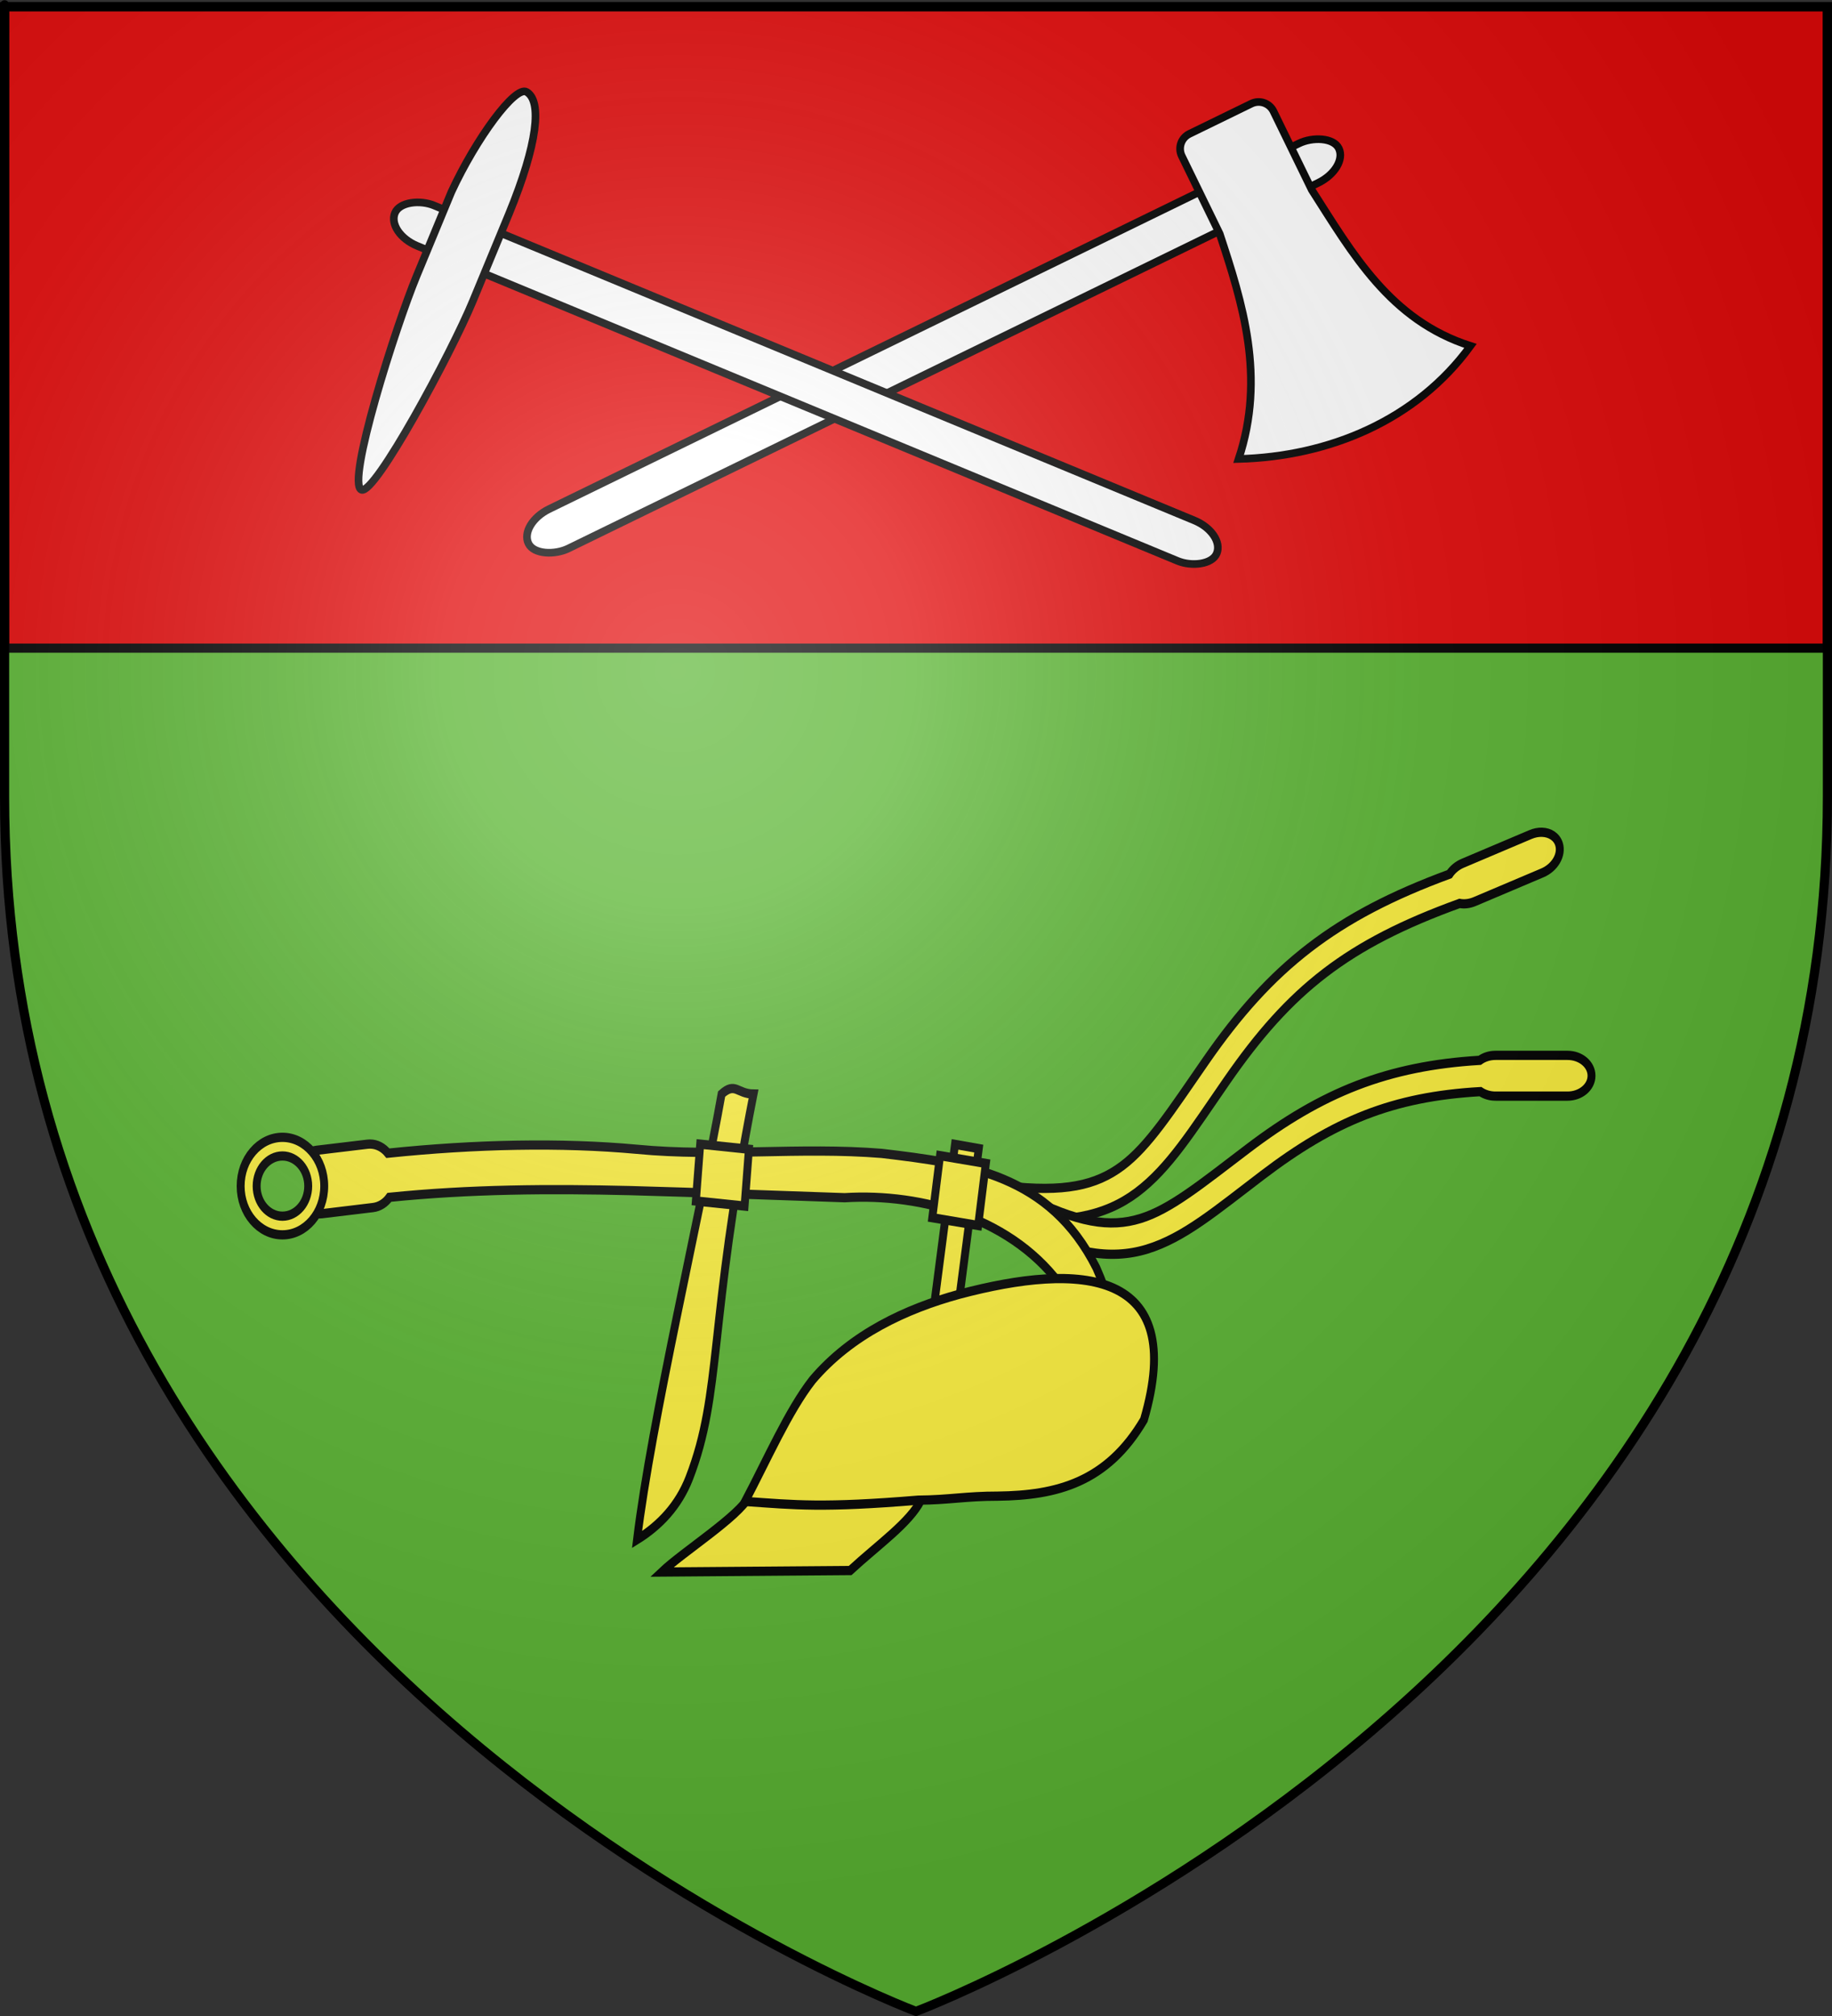 <?xml version="1.0" encoding="UTF-8" standalone="no"?>
<svg
   xmlns:dc="http://purl.org/dc/elements/1.1/"
   xmlns:cc="http://creativecommons.org/ns#"
   xmlns:rdf="http://www.w3.org/1999/02/22-rdf-syntax-ns#"
   xmlns:svg="http://www.w3.org/2000/svg"
   xmlns="http://www.w3.org/2000/svg"
   xmlns:xlink="http://www.w3.org/1999/xlink"
   xmlns:sodipodi="http://sodipodi.sourceforge.net/DTD/sodipodi-0.dtd"
   xmlns:inkscape="http://www.inkscape.org/namespaces/inkscape"
   height="660"
   width="600"
   version="1.0"
   id="svg2"
   sodipodi:version="0.32"
   inkscape:version="0.46"
   sodipodi:docname="Blason ville ca Amos (Québec).svg"
   sodipodi:docbase="D:\Mes documents\Renaud-Notre Lapin"
   inkscape:export-filename="/Users/olivier/Desktop/Blason Rouge/Blason_Vide_3D.png"
   inkscape:export-xdpi="144"
   inkscape:export-ydpi="144"
   inkscape:output_extension="org.inkscape.output.svg.inkscape">
  <rect width="100%" height="100%" fill="#333333" stroke="none"/>
  <sodipodi:namedview
     inkscape:window-height="814"
     inkscape:window-width="1152"
     inkscape:pageshadow="2"
     inkscape:pageopacity="0.0"
     guidetolerance="10.0"
     gridtolerance="10.0"
     objecttolerance="10.0"
     borderopacity="1.0"
     bordercolor="#666666"
     pagecolor="#ffffff"
     id="base"
     showgrid="false"
     height="660px"
     inkscape:zoom="0.44547727"
     inkscape:cx="369.40814"
     inkscape:cy="419.80351"
     inkscape:window-x="-8"
     inkscape:window-y="-8"
     inkscape:current-layer="layer2"
     showguides="true"
     inkscape:guide-bbox="true" />
  <desc
     id="desc4">Flag of Canton of Valais (Wallis)</desc>
  <defs
     id="defs6">
    <linearGradient
       id="linearGradient2893">
      <stop
         style="stop-color:white;stop-opacity:0.314;"
         offset="0"
         id="stop2895" />
      <stop
         id="stop2897"
         offset="0.19"
         style="stop-color:white;stop-opacity:0.251;" />
      <stop
         style="stop-color:#6b6b6b;stop-opacity:0.125;"
         offset="0.6"
         id="stop2901" />
      <stop
         style="stop-color:black;stop-opacity:0.125;"
         offset="1"
         id="stop2899" />
    </linearGradient>
    <radialGradient
       inkscape:collect="always"
       xlink:href="#linearGradient2893"
       id="radialGradient3163"
       gradientUnits="userSpaceOnUse"
       gradientTransform="matrix(1.353,0,0,1.349,-77.629,-85.747)"
       cx="221.445"
       cy="226.331"
       fx="221.445"
       fy="226.331"
       r="300" />
  </defs>
  <g
     inkscape:groupmode="layer"
     id="layer3"
     inkscape:label="Fond écu"
     style="display:inline"
     transform="translate(1e-7,1.2525328e-6)">
    <path
       id="path2855"
       style="fill:#5ab532;fill-opacity:1;fill-rule:evenodd;stroke:none;stroke-width:1px;stroke-linecap:butt;stroke-linejoin:miter;stroke-opacity:1"
       d="M 300,658.5 C 300,658.5 598.5,546.18 598.5,260.728 C 598.5,-24.723 598.5,2.176 598.5,2.176 L 1.5,2.176 L 1.5,260.728 C 1.5,546.18 300,658.5 300,658.5 z"
       sodipodi:nodetypes="cccccc" />
    <g
       transform="matrix(0.354,0,0,0.413,101.426,268.827)"
       id="g5195"
       inkscape:label="Calque 1"
       style="fill:#fcef3c;stroke:#000000;stroke-width:7.324;stroke-miterlimit:4;stroke-dasharray:none;stroke-opacity:1">
      <g
         style="fill:#fcef3c;stroke:#000000;stroke-width:7.324;stroke-miterlimit:4;stroke-dasharray:none;stroke-opacity:1"
         id="g5012">
        <path
           style="fill:#fcef3c;fill-opacity:1;fill-rule:evenodd;stroke:#000000;stroke-width:7.324;stroke-linecap:butt;stroke-linejoin:miter;stroke-miterlimit:4;stroke-dasharray:none;stroke-opacity:1"
           d="M 325.714,595.219 L 500,594.036 C 526.222,573.316 554.981,556.215 565.714,538.076 L 406.724,535.219 C 396.68,551.41 345.716,579.029 325.714,595.219 z"
           id="path4466"
           sodipodi:nodetypes="ccccc" />
        <path
           style="fill:#fcef3c;fill-opacity:1;fill-rule:evenodd;stroke:#000000;stroke-width:7.324;stroke-linecap:butt;stroke-linejoin:miter;stroke-miterlimit:4;stroke-dasharray:none;stroke-opacity:1"
           d="M 302.857,569.505 C 324.037,558.265 341.29,542.51 351.175,520.754 C 381.73,452.873 368.505,399.885 410.632,216.323 C 395.361,216.191 393.876,206.553 381.08,216.323 C 361.528,310.609 316.19,475.219 302.857,569.505 z"
           id="path4470"
           sodipodi:nodetypes="ccccc" />
        <rect
           style="fill:#fcef3c;fill-opacity:1;stroke:#000000;stroke-width:7.324;stroke-miterlimit:4;stroke-dasharray:none;stroke-opacity:1"
           id="rect4474"
           width="22.223"
           height="252.538"
           x="628.51"
           y="163.76"
           transform="matrix(0.989,0.15,-0.15,0.989,0,0)" />
        <path
           style="fill:#fcef3c;fill-opacity:1;fill-rule:evenodd;stroke:#000000;stroke-width:7.324;stroke-linecap:butt;stroke-linejoin:miter;stroke-miterlimit:4;stroke-dasharray:none;stroke-opacity:1"
           d="M 1140.094,8.812 C 1136.71,8.721 1133.054,9.312 1129.438,10.625 L 1066.781,33.375 C 1061.54,35.278 1057.292,38.399 1054.469,42.031 C 948.877,75.302 889.46,115.257 829.219,189.844 C 796.737,230.06 775.974,257.701 751.719,273.25 C 727.463,288.799 698.31,294.525 643.688,289.125 L 641.25,313.969 C 698.575,319.635 735.351,313.439 765.188,294.312 C 795.024,275.186 816.534,245.373 848.688,205.562 C 907.09,133.252 960.004,97.476 1063.875,65.219 C 1068.127,65.923 1072.983,65.504 1077.812,63.75 L 1140.469,41 C 1152.041,36.797 1158.9,26.635 1155.844,18.219 C 1153.742,12.433 1147.538,9.014 1140.094,8.812 z"
           id="path4996" />
        <path
           style="fill:#fcef3c;fill-opacity:1;fill-rule:evenodd;stroke:#000000;stroke-width:7.324;stroke-linecap:butt;stroke-linejoin:miter;stroke-miterlimit:4;stroke-dasharray:none;stroke-opacity:1"
           d="M 1097.031,185.656 C 1091.46,185.656 1086.392,187.148 1082.5,189.594 C 997.049,194.039 936.648,214.88 867.844,259.688 C 824.524,287.898 796.248,307.77 768.375,315.062 C 740.502,322.355 711.03,318.765 660.75,296.75 L 650.719,319.625 C 703.486,342.729 740.401,348.22 774.688,339.25 C 808.974,330.28 838.617,308.551 881.5,280.625 C 947.566,237.601 1001.798,218.392 1083.094,214.406 C 1086.901,216.633 1091.744,217.969 1097.031,217.969 L 1163.688,217.969 C 1175.999,217.969 1185.906,210.766 1185.906,201.812 C 1185.906,192.859 1175.999,185.656 1163.688,185.656 L 1097.031,185.656 z"
           id="path4480" />
        <path
           style="fill:#fcef3c;fill-opacity:1;fill-rule:evenodd;stroke:#000000;stroke-width:7.324;stroke-linecap:butt;stroke-linejoin:miter;stroke-miterlimit:4;stroke-dasharray:none;stroke-opacity:1"
           d="M 55.688,255.969 C 54.918,255.97 54.127,256.013 53.344,256.094 L 6.125,260.938 C -6.4,262.228 -1.446,273.35 -0.156,285.875 L 0.375,290.906 C 1.665,303.431 -1.212,312.478 11.312,311.188 L 58.531,306.312 C 64.739,305.673 70.087,302.631 73.75,298.188 C 148.187,291.705 222.01,291.304 296.844,292.875 C 362.873,294.46 428.888,296.52 494.906,298.5 C 566.107,294.699 652.623,314.726 698.25,372 C 733.38,429.883 694.646,476.552 565.688,482.625 L 569.719,504.875 C 736.118,514.259 769.872,434.647 727.781,354.062 C 684.126,279.786 608.873,271.509 529.25,263.375 C 453.504,258.091 378.373,266.372 302.906,260.125 C 232.702,254.576 153.169,256.039 72.344,263.219 C 68.156,258.707 62.199,255.955 55.688,255.969 z"
           id="path4472"
           sodipodi:nodetypes="cccccccccccccccccc" />
        <path
           style="fill:#fcef3c;fill-opacity:1;fill-rule:evenodd;stroke:#000000;stroke-width:7.324;stroke-linecap:butt;stroke-linejoin:miter;stroke-miterlimit:4;stroke-dasharray:none;stroke-opacity:1"
           d="M 402.857,539.26 C 423.155,506.196 443.083,467.246 465.149,443.025 C 501.165,406.64 552.034,386.505 601.091,374.998 C 712.599,349.633 812.639,354.324 771.854,474.525 C 737.739,524.234 691.215,534.479 636.636,535.065 C 607.611,535.019 591.14,538.1 563.03,538.25 C 474.919,544.498 449.555,542.102 402.857,539.26 z"
           id="path4468"
           sodipodi:nodetypes="ccccccc" />
        <rect
           style="fill:#fcef3c;fill-opacity:1;stroke:#000000;stroke-width:7.324;stroke-miterlimit:4;stroke-dasharray:none;stroke-opacity:1"
           id="rect4476"
           width="45.245"
           height="45.245"
           x="382.629"
           y="222.96"
           transform="matrix(0.996,8.8817939e-2,-8.8817939e-2,0.996,0,0)" />
        <rect
           style="fill:#fcef3c;fill-opacity:1;stroke:#000000;stroke-width:7.324;stroke-miterlimit:4;stroke-dasharray:none;stroke-opacity:1"
           id="rect4478"
           width="42.841"
           height="49.696"
           x="615.011"
           y="178.384"
           transform="matrix(0.99,0.144,-0.144,0.99,0,0)" />
        <path
           style="fill:#fcef3c;fill-opacity:1;stroke:#000000;stroke-width:7.324;stroke-miterlimit:4;stroke-dasharray:none;stroke-opacity:1"
           d="M -25.219,250.632 C -46.558,250.632 -63.868,267.942 -63.868,289.281 C -63.868,310.621 -46.558,327.93 -25.219,327.93 C -3.879,327.93 13.459,310.621 13.459,289.281 C 13.459,267.942 -3.879,250.632 -25.219,250.632 z M -25.219,265.421 C -12.048,265.421 -1.358,276.111 -1.358,289.281 C -1.358,302.452 -12.048,313.142 -25.219,313.142 C -38.389,313.142 -49.079,302.452 -49.079,289.281 C -49.079,276.111 -38.389,265.421 -25.219,265.421 z"
           id="path5007" />
      </g>
    </g>
    <path
       style="fill:#e20909;fill-opacity:1;fill-rule:evenodd;stroke:#000000;stroke-width:3;stroke-linecap:butt;stroke-linejoin:miter;stroke-miterlimit:4;stroke-dasharray:none;stroke-opacity:1;display:inline"
       d="M 1.5,2.188 L 1.5,212.188 L 598.5,212.188 C 598.5,65.865 598.5,2.188 598.5,2.188 L 1.5,2.188 z"
       id="path5212" />
    <g
       id="g5248"
       transform="translate(42,0)">
      <g
         transform="matrix(-0.155,-0.318,-0.318,0.155,797.361,166.15)"
         id="g5230"
         style="stroke:#000000;stroke-width:7.078;stroke-miterlimit:4;stroke-dasharray:none;stroke-opacity:1">
        <rect
           style="fill:#ffffff;stroke:#000000;stroke-width:7.078;stroke-miterlimit:4;stroke-dasharray:none;stroke-opacity:1"
           id="rect5214"
           width="40.612"
           height="834.566"
           x="774.932"
           y="873.027"
           ry="31.176" />
        <path
           style="fill:#ffffff;fill-rule:evenodd;stroke:#000000;stroke-width:7.078;stroke-linecap:butt;stroke-linejoin:miter;stroke-miterlimit:4;stroke-dasharray:none;stroke-opacity:1"
           d="M 577.525,843.534 C 537.544,918.876 542.88,1006.201 577.525,1082.344 C 634.649,1026.437 705.519,1015.816 772.548,1006.784 L 852.593,1006.784 C 861.095,1006.784 867.932,999.947 867.932,991.445 L 867.932,927.692 C 867.932,919.19 861.095,912.353 852.593,912.353 L 771.665,912.353 C 702.178,904.212 631.666,900.192 577.525,843.534 z"
           id="path5218" />
      </g>
      <g
         transform="matrix(0.135,-0.326,0.326,0.135,-225.966,3.629)"
         id="g5226"
         style="stroke:#000000;stroke-width:7.078;stroke-miterlimit:4;stroke-dasharray:none;stroke-opacity:1">
        <rect
           ry="30.842"
           y="892.066"
           x="146.351"
           height="825.605"
           width="40.631"
           id="rect5216"
           style="fill:#ffffff;stroke:#000000;stroke-width:7.078;stroke-miterlimit:4;stroke-dasharray:none;stroke-opacity:1" />
        <path
           style="fill:#ffffff;stroke:#000000;stroke-width:7.078;stroke-miterlimit:4;stroke-dasharray:none;stroke-opacity:1"
           d="M 120.635,933.016 L 204.762,933.016 C 259.608,935.272 318.816,949.869 317.192,961.982 C 314.958,978.64 276.699,989.962 206.349,990.159 L 119.048,990.159 C 66.92,990.235 -82.628,975.049 -82.54,961.587 C -82.428,946.067 69.03,933.016 120.635,933.016 z"
           id="rect5223"
           sodipodi:nodetypes="ccsccsc" />
      </g>
    </g>
  </g>
  <g
     inkscape:groupmode="layer"
     id="layer4"
     inkscape:label="Meubles"
     transform="translate(1e-7,1.2525328e-6)" />
  <g
     inkscape:groupmode="layer"
     id="layer2"
     inkscape:label="Reflet final"
     transform="translate(1e-7,1.2525328e-6)"
     sodipodi:insensitive="true">
    <path
       sodipodi:nodetypes="cccccc"
       d="M 300,658.5 C 300,658.5 598.5,546.18 598.5,260.728 C 598.5,-24.723 598.5,2.176 598.5,2.176 L 1.5,2.176 L 1.5,260.728 C 1.5,546.18 300,658.5 300,658.5 z"
       style="opacity:1;fill:url(#radialGradient3163);fill-opacity:1;fill-rule:evenodd;stroke:none;stroke-width:1px;stroke-linecap:butt;stroke-linejoin:miter;stroke-opacity:1"
       id="path2875"
       inkscape:export-xdpi="144"
       inkscape:export-ydpi="144" />
  </g>
  <g
     inkscape:groupmode="layer"
     id="layer1"
     inkscape:label="Contour final"
     transform="translate(1e-7,1.2525328e-6)"
     sodipodi:insensitive="true">
    <path
       sodipodi:nodetypes="cccccc"
       d="M 300,658.5 C 300,658.5 1.5,546.18 1.5,260.728 C 1.5,-24.723 1.5,2.176 1.5,2.176 L 598.5,2.176 L 598.5,260.728 C 598.5,546.18 300,658.5 300,658.5 z"
       style="opacity:1;fill:none;fill-opacity:1;fill-rule:evenodd;stroke:#000000;stroke-width:3;stroke-linecap:butt;stroke-linejoin:miter;stroke-miterlimit:4;stroke-dasharray:none;stroke-opacity:1"
       id="path1411"
       inkscape:export-xdpi="144"
       inkscape:export-ydpi="144" />
  </g>
</svg>
